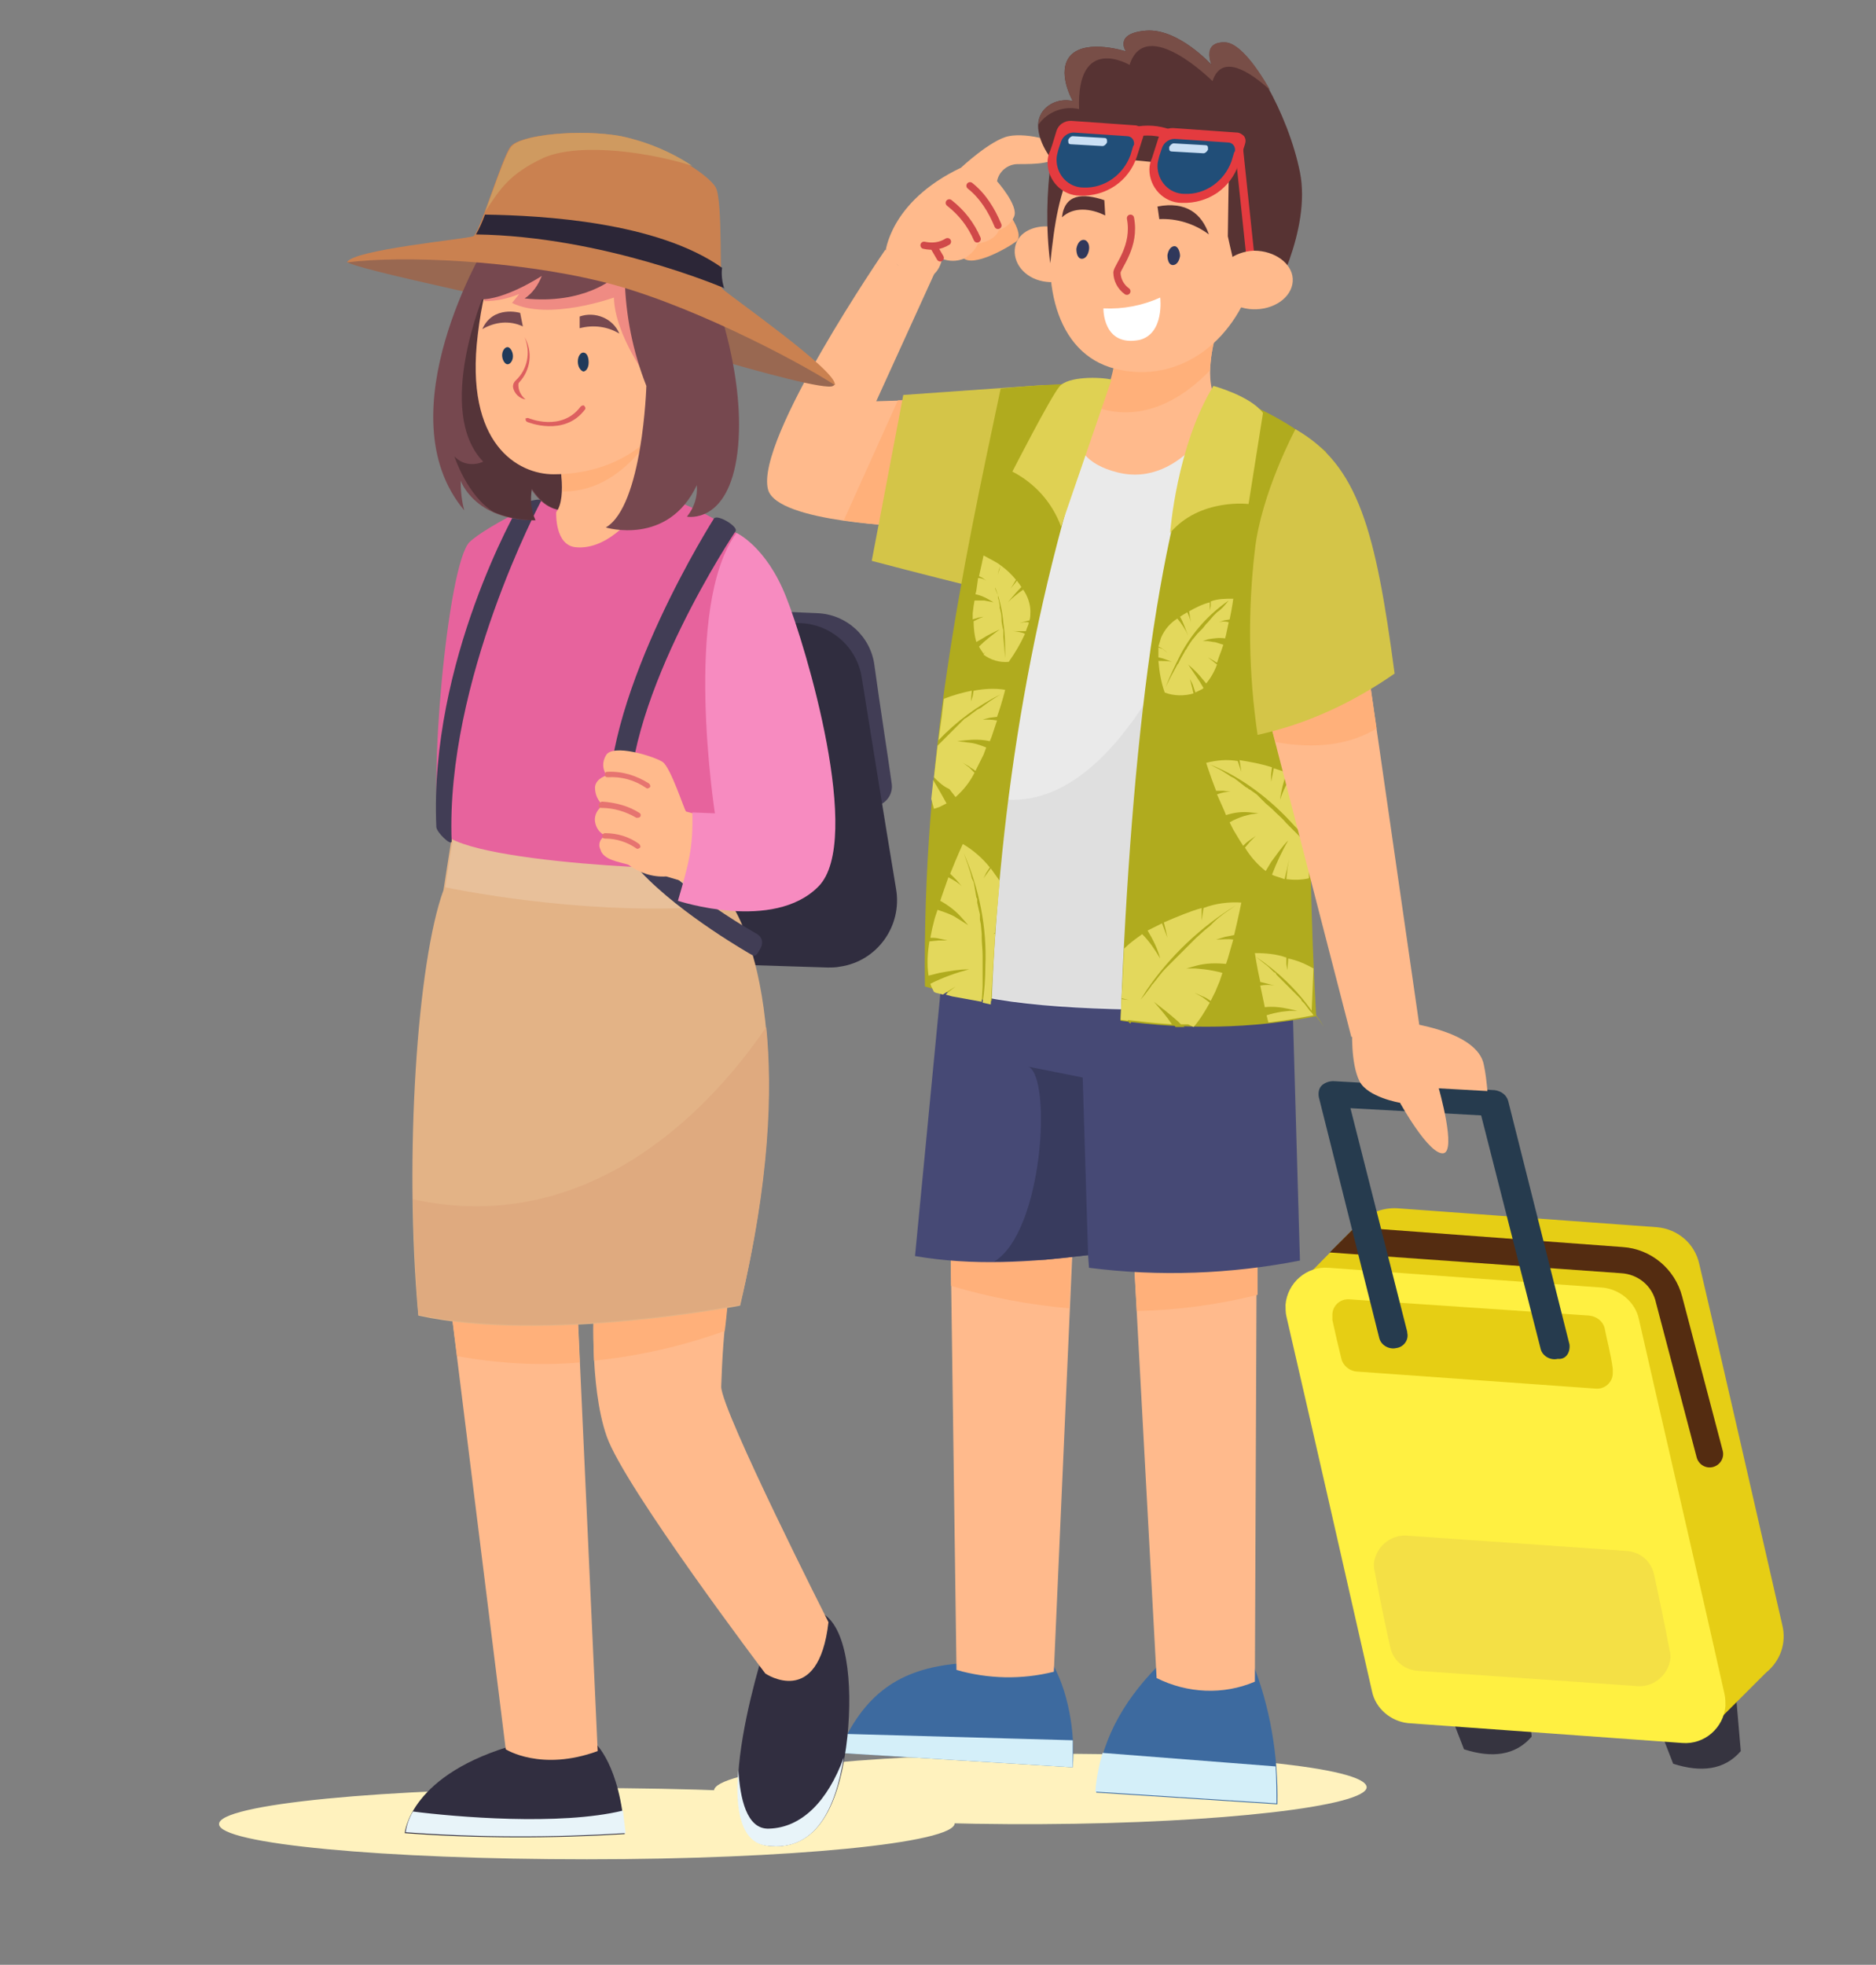 <?xml version="1.0" encoding="utf-8"?>
<!-- Generator: Adobe Illustrator 24.1.2, SVG Export Plug-In . SVG Version: 6.00 Build 0)  -->
<svg version="1.1" id="Layer_1" xmlns="http://www.w3.org/2000/svg" xmlns:xlink="http://www.w3.org/1999/xlink" x="0px" y="0px"
	 viewBox="0 0 208.1 217.9" style="enable-background:new 0 0 208.1 217.9;" xml:space="preserve">
<rect x="0" y="0" width="208.1" height="217.9" fill="#808080" stroke="none"/>
<style type="text/css">
	.st0{fill:#FFF2BE;}
	.st1{fill:#FFB07A;}
	.st2{fill:#FFBA8C;}
	.st3{fill:none;stroke:#D04949;stroke-width:0.8;stroke-linecap:round;stroke-linejoin:round;stroke-miterlimit:4.002;}
	.st4{fill:#3D6A9F;}
	.st5{fill:#D4EFF9;}
	.st6{fill:#464975;}
	.st7{fill:#CF9168;}
	.st8{fill:#383B5E;}
	.st9{fill:#B0AB1E;}
	.st10{fill:#EAEAEA;}
	.st11{fill:#DFDFDF;}
	.st12{fill:#573333;}
	.st13{fill:#784E47;}
	.st14{fill:#E43B3F;}
	.st15{fill:#214E78;}
	.st16{fill:#CADFF4;}
	.st17{fill:#30385B;}
	.st18{fill:#FFFFFF;}
	.st19{fill:#DFD153;}
	.st20{fill:#E3D85C;}
	.st21{fill:#D4C548;}
	.st22{fill:#363440;}
	.st23{fill:#E6CE15;}
	.st24{fill:#542C11;}
	.st25{fill:#FFF041;}
	.st26{fill:#F4E045;}
	.st27{fill:#E6CE14;}
	.st28{fill:#263B4E;}
	.st29{fill:#413D55;}
	.st30{fill:#302D3F;}
	.st31{fill:#312E40;}
	.st32{fill:#E8F4F9;}
	.st33{fill:#E3B386;}
	.st34{fill:#E8C09A;}
	.st35{fill:#DFAA7F;}
	.st36{fill:#E7639D;}
	.st37{fill:#996851;}
	.st38{fill:#76484F;}
	.st39{fill:#553439;}
	.st40{fill:#EF8B83;}
	.st41{fill:#CA8150;}
	.st42{fill:#CF9A60;}
	.st43{fill:#2C2637;}
	.st44{fill:#DD5F5F;}
	.st45{fill:#203A5A;}
	.st46{fill:#E67470;}
	.st47{fill:#F78BC0;}
</style>
<path id="Path_10426" class="st0" d="M79.2,198.6c0.1,2.2,16.3,3.8,36.3,3.7c20-0.1,36.1-2,36.1-4.1c-0.1-2.2-16.3-3.8-36.3-3.7
	C95.3,194.6,79.2,196.4,79.2,198.6"/>
<path id="Path_10297" class="st1" d="M111.5,23.1c0,0,2.3,2.9,1.2,3.7c-1.1,0.8-5.5,3.3-6.1,1.4L111.5,23.1z"/>
<path id="Path_10298" class="st2" d="M98.2,28.1c0,0,0.4-5.7,8.4-9.5c0,0,3.3-3.1,5.3-3.5s6,0.5,5.7,1.8c-0.3,1.3-2.8,1.3-4.7,1.3
	c-1.1,0-2.1,0.8-2.3,1.9c0,0,2.4,2.7,1.9,3.9c-0.3,0.7-0.9,1.3-1.7,1.5c0,0-0.3,1.2-2.3,1.5c-0.3,0.7-0.9,1.3-1.6,1.7
	c-0.8,0.3-1.6,0.3-2.4,0C104.5,28.7,103.7,33.8,98.2,28.1"/>
<path id="Path_10299" class="st3" d="M110.7,25c-0.7-1.7-1.7-3.3-3.1-4.4"/>
<path id="Path_10300" class="st3" d="M108.4,26.5c-0.7-1.6-1.7-2.9-3.1-4"/>
<path id="Path_10301" class="st3" d="M105.1,26.8c-0.8,0.5-1.7,0.6-2.6,0.4"/>
<line id="Line_190" class="st3" x1="103.6" y1="27.4" x2="104.3" y2="28.6"/>
<path id="Path_10302" class="st2" d="M99.6,29.4l-1.4-1.7c0,0-14.5,21.1-13,26.6c1,3.7,15.9,4.1,15.9,4.1l2.6-14.1l-6.5,0.2
	l6.6-14.5L99.6,29.4z"/>
<path id="Path_10303" class="st1" d="M99.6,44.4l-6,13.3c2.5,0.4,5,0.6,7.6,0.7l2.6-14.1L99.6,44.4z"/>
<path id="Path_10304" class="st4" d="M138.9,184.3c2,5,2.9,10.4,2.8,15.8l-20.1-1.3c0.3-5.4,2.9-10,6.7-13.9L138.9,184.3z"/>
<path id="Path_10305" class="st5" d="M122.3,194.4l19.2,1.5c0.1,1.4,0.1,2.8,0.1,4.1l-20.1-1.3C121.6,197.3,121.9,195.8,122.3,194.4
	"/>
<path id="Path_10306" class="st2" d="M125.7,138.2l2.6,47.9c3.4,1.7,7.4,1.9,10.9,0.4l0.2-47.2L125.7,138.2z"/>
<path id="Path_10307" class="st1" d="M126.1,145.4c4.5-0.1,9-0.7,13.4-1.8l0-4.4l-13.8-1.1L126.1,145.4z"/>
<path id="Path_10308" class="st4" d="M116.5,184.1l-10.3,0.4c-6.4,0.6-10.4,3.3-13.2,9.9l26,1.6
	C119.3,192.2,118.5,187.3,116.5,184.1"/>
<path id="Path_10309" class="st5" d="M119,193l-25-0.7c-0.4,0.7-0.7,1.4-1,2.1l26,1.6C119,195,119,194,119,193"/>
<path id="Path_10310" class="st2" d="M105.4,134.3l0.7,50.9c3.5,1,7.2,1.1,10.8,0.2l2.1-47.5L105.4,134.3z"/>
<path id="Path_10311" class="st1" d="M105.5,142.6c4.3,1.3,8.7,2.1,13.1,2.5l0.3-7.3l-13.5-3.6L105.5,142.6z"/>
<path id="Path_10312" class="st6" d="M143.2,105.1l1,34.7c-7.7,1.5-15.6,1.8-23.4,0.8l-0.1-1.4c-6.4,0.8-12.8,1.2-19.2,0.1l3.6-37.3
	C116.6,105,129.9,105,143.2,105.1"/>
<path id="Path_10313" class="st7" d="M104.9,104c8.5,2.6,24.2,6.5,38.4,4.9l-0.1-3.8c-13.3,0-26.6-0.1-38.1-3L104.9,104z"/>
<path id="Path_10314" class="st8" d="M120.7,139.2l-0.6-19.7l-6-1.2c2.6,1.3,1.6,18.3-3.8,21.6l0.9,0c2.4-0.1,2.2-0.1,4.8-0.2
	L120.7,139.2z"/>
<path id="Path_10315" class="st9" d="M131.4,113.9l-1,0c-0.6-0.9-1.3-1.7-2-2.5c0.9,0.7,1.8,1.4,2.7,2.2L131.4,113.9z"/>
<path id="Path_10316" class="st9" d="M125.2,113.4l0.8-1.3l0.3-0.4l0.2-0.2l0.3-0.3l0.5-0.6l0.6-0.8l0.2-0.3l0.1-0.1
	c0.5-0.6,0.9-1.1,1.4-1.7l0.1-0.1l0.2-0.2l0.8-0.8l0.4-0.4l0.2-0.2l0.2-0.2l0.3-0.3l0.7-0.7l0.2-0.2l0.1-0.1l0.2-0.2l1-0.9l0.5-0.4
	l0.2-0.2l0.2-0.2c0.5-0.4,0.9-0.7,1.2-1l1.3-0.9c-3.9,2.4-7.3,5.6-9.9,9.4c-0.8,1.1-1.5,2.2-2.1,3.4L125.2,113.4z"/>
<path id="Path_10317" class="st9" d="M146,112.7l0.9,1.2l-1.1-1.6l-0.2-0.2l-0.6-0.8l-0.3-0.3l-0.1-0.2l-0.2-0.2l-0.3-0.3l-0.6-0.6
	l-0.1-0.1l-0.1-0.1l-0.2-0.2l-0.8-0.8l-0.4-0.4l-0.1-0.2l-0.2-0.1c-0.4-0.4-0.7-0.7-1-0.9l-1-0.8c2.4,1.6,4.5,3.6,6.2,6L146,112.7
	L146,112.7z"/>
<path id="Path_10318" class="st9" d="M124.4,110.8l0,0.2l0.8,0.1L124.4,110.8z"/>
<path id="Path_10319" class="st9" d="M124.5,109.3L124.5,109.3L124.5,109.3L124.5,109.3z"/>
<path id="Path_10320" class="st9" d="M109.1,110.9l-0.1,0l0.1-1.7l0-0.4l0-0.3l0-0.4l0-0.7l0-1l0-0.4l0-0.2c0-0.7-0.1-1.4-0.1-2
	l0-0.1l0-0.3l-0.1-1.1l-0.1-0.5l0-0.3l0-0.3l-0.1-0.4l-0.2-0.9l0-0.2l0-0.2l-0.1-0.2l-0.2-1.2l-0.1-0.5l-0.1-0.2l-0.1-0.2
	c-0.1-0.6-0.3-1-0.4-1.4l-0.5-1.4c1.7,3.9,2.6,8.2,2.4,12.6C109.4,108.2,109.3,109.5,109.1,110.9"/>
<path id="Path_10321" class="st10" d="M105.9,109.7c0.2,0.1,0.3,0.1,0.5,0.2c6.7,2,17.9,2.2,29.9,2.1l0.6,0l4.4-63.8L112,45.2
	l-4,42.6l-1.1,11.5L105.9,109.7z"/>
<path id="Path_10322" class="st11" d="M107.4,87.5l-0.5,11.8l-0.5,10.5c6.7,2,17.9,2.2,29.9,2.1l-2.5-48.3c0,0-9.8,30.7-25.9,24.2
	C107.8,87.7,107.6,87.6,107.4,87.5"/>
<path id="Path_10323" class="st2" d="M134.7,37.8c0,0-1.5,5.5,0.9,7.3c0,0-4.3,9.1-11.6,7.3c-7.3-1.8-3.9-7.9-3.9-7.9l2.8-1.3
	c0.5-1.2,0.8-2.5,0.9-3.8L134.7,37.8z"/>
<path id="Path_10324" class="st1" d="M134.2,41.1c-2.5,2.6-7.8,6.7-14.1,3.4l2.7-1.3c0.5-1.2,0.8-2.5,0.9-3.8l11-1.7
	C134.4,38.9,134.3,40,134.2,41.1"/>
<path id="Path_10325" class="st2" d="M117,25.2c-2.1-0.4-4.1,0.5-4.4,2.2s1,3.4,3.1,3.8c2.1,0.4,4.1-0.5,4.4-2.2
	C120.5,27.3,119.1,25.6,117,25.2"/>
<path id="Path_10326" class="st2" d="M132.8,12.2c-11.1-2.3-13.7,2.9-15.6,10.8s-0.2,16.2,6.5,17.9c7.2,1.8,13.7-3.2,15.6-11.1
	C141.2,21.8,139.5,13.6,132.8,12.2"/>
<path id="Path_10327" class="st12" d="M140.9,33.6c0,0,4.6-8,3.3-14.5s-5.7-14.3-8.3-14.4s-1.5,2.5-1.5,2.5s-3.7-4.1-7.3-3.8
	s-2.2,2.3-2.2,2.3s-4.3-1.4-6.1,0.4c-1.7,1.8,0.2,5.1,0.2,5.1c-1.3-0.3-2.8,0.2-3.5,1.4c-1.2,2.1,1.1,5,1.1,5
	c-0.5,3.8-0.6,7.7-0.1,11.6c0.5-4.6,0.9-7.5,2.8-11.7c5.7,0,11.4,0.6,17,2l-0.1,6.7c0.6,2.9,1.4,4.9,0.6,7.2L140.9,33.6z"/>
<path id="Path_10328" class="st13" d="M140.9,10c-1.7-3-3.6-5.3-5-5.3c-2.7-0.1-1.5,2.5-1.5,2.5s-3.7-4.1-7.3-3.8s-2.2,2.3-2.2,2.3
	s-4.3-1.4-6.1,0.4c-1.7,1.8,0.2,5.1,0.2,5.1c-1.3-0.3-2.8,0.2-3.5,1.4c-0.2,0.4-0.3,0.8-0.3,1.2c1-1.4,2.8-2.1,4.5-1.7
	c-0.3-8.4,5.6-4.9,5.6-4.9c1.8-5.6,9.2,1.8,9.2,1.8C135.5,5.9,138.6,7.9,140.9,10"/>
<rect id="Rectangle_16085" x="137.8" y="16.1" transform="matrix(0.995 -0.105 0.105 0.995 -1.845 14.642)" class="st14" width="0.9" height="17.6"/>
<path id="Path_10329" class="st14" d="M128.5,15.3c0.1-0.3,0.3-0.6,0.6-0.8c0.3-0.2,0.6-0.3,1-0.3l7.1,0.5c0.3,0,0.6,0.2,0.8,0.4
	c0.2,0.3,0.2,0.6,0.1,0.9l-0.7,2.2c-0.9,2.7-3.4,4.4-6.3,4.3l0,0c-2,0-3.6-1.7-3.6-3.7c0-0.4,0.1-0.9,0.3-1.3L128.5,15.3"/>
<path id="Path_10330" class="st15" d="M128.9,16.4c0.2-0.6,0.8-1,1.4-1l5.9,0.4c0.5,0,0.8,0.4,0.8,0.8c0,0.1,0,0.2-0.1,0.3l-0.3,1
	c-0.8,2.2-2.9,3.7-5.2,3.6l0,0c-1.7,0-3-1.4-3-3.1c0-0.4,0.1-0.7,0.2-1.1L128.9,16.4"/>
<path id="Path_10331" class="st16" d="M129.7,16.3c0.1-0.2,0.3-0.4,0.5-0.4l3.5,0.2c0.2,0,0.3,0.1,0.3,0.3c0,0,0,0.1,0,0.1l0,0.1
	c-0.1,0.2-0.3,0.4-0.5,0.4l-3.5-0.2c-0.2,0-0.3-0.1-0.3-0.3C129.7,16.4,129.7,16.4,129.7,16.3C129.7,16.3,129.7,16.3,129.7,16.3"/>
<path id="Path_10332" class="st14" d="M117.2,14.5c0.1-0.3,0.3-0.6,0.6-0.8c0.3-0.2,0.6-0.3,1-0.3l7.1,0.5c0.3,0,0.6,0.2,0.8,0.4
	c0.2,0.3,0.2,0.6,0.1,0.9l-0.7,2.2c-0.9,2.7-3.4,4.4-6.3,4.3l0,0c-2,0-3.6-1.7-3.6-3.7c0-0.4,0.1-0.9,0.3-1.3
	C116.8,15.9,117,15.1,117.2,14.5"/>
<path id="Path_10333" class="st15" d="M117.7,15.7c0.2-0.6,0.8-1,1.4-1l5.9,0.4c0.5,0,0.8,0.4,0.8,0.8c0,0.1,0,0.2-0.1,0.3l-0.3,1
	c-0.8,2.2-2.9,3.7-5.2,3.6l0,0c-1.7,0-3-1.4-3-3.1c0-0.4,0.1-0.7,0.2-1.1C117.5,16.3,117.6,16,117.7,15.7"/>
<path id="Path_10334" class="st16" d="M118.5,15.5c0.1-0.2,0.3-0.4,0.5-0.4l3.5,0.2c0.2,0,0.3,0.1,0.3,0.3c0,0,0,0.1,0,0.1l0,0.1
	c-0.1,0.2-0.3,0.4-0.5,0.4l-3.5-0.2c-0.2,0-0.3-0.1-0.3-0.3C118.5,15.6,118.5,15.6,118.5,15.5L118.5,15.5"/>
<path id="Path_10335" class="st14" d="M125.8,14.1c1.3-0.3,2.8-0.2,4.1,0.3l-0.1,1.1c-1.3-0.5-2.7-0.6-4.1-0.3L125.8,14.1z"/>
<path id="Path_10336" class="st2" d="M139.1,27.8c-2.3,0.1-4.1,1.6-4,3.4c0.1,1.8,2,3.2,4.3,3.1c2.3-0.1,4.1-1.6,4-3.4
	C143.3,29.2,141.4,27.8,139.1,27.8"/>
<path id="Path_10337" class="st12" d="M128.4,22.9c3.2-0.6,4.9,0.8,5.7,3.1c-1.6-1.2-3.6-1.8-5.5-1.7L128.4,22.9z"/>
<path id="Path_10338" class="st12" d="M122.5,22.2c-2.4-0.8-4.4-0.7-4.7,1.9c1.3-1.2,3.2-1,4.8-0.2L122.5,22.2z"/>
<path id="Path_10339" class="st3" d="M125.4,24.2c0.6,3.1-1.4,5.3-1.5,6c0,0.8,0.4,1.6,1.1,2.1"/>
<path id="Path_10340" class="st17" d="M130.3,27.3c-0.4,0-0.7,0.4-0.8,1c0,0.6,0.2,1.1,0.6,1.1c0.4,0,0.7-0.4,0.8-1
	C130.9,27.8,130.6,27.3,130.3,27.3"/>
<path id="Path_10341" class="st17" d="M120.2,26.6c-0.4,0-0.7,0.4-0.8,1c0,0.6,0.2,1.1,0.6,1.1c0.4,0,0.7-0.4,0.8-1
	C120.9,27.1,120.6,26.6,120.2,26.6"/>
<path id="Path_10342" class="st18" d="M122.4,34.2c2.2,0.1,4.3-0.3,6.3-1.2c0,0,0.5,4-2.3,4.7C122.3,38.5,122.4,34.2,122.4,34.2"/>
<path id="Path_10343" class="st9" d="M134.8,43.3c-6.3,13.9-9.3,39-10.5,69.9c7.2,1,14.5,0.9,21.7-0.5c-1.2-20.9-0.8-41.8,1.1-62.6
	C143.5,47.3,141.2,45.7,134.8,43.3"/>
<path id="Path_10344" class="st19" d="M129.8,59.1c0,0,0.7-9.6,4.8-16.3c0,0,4.1,1.1,5.5,3l-1.6,10.1
	C138.6,55.9,133.1,55.2,129.8,59.1"/>
<path id="Path_10345" class="st20" d="M132.4,113.9c0.7-0.8,1.3-1.8,1.8-2.7l-0.8-0.6l-0.9-0.5l0.9,0.4c0.3,0.1,0.6,0.3,0.9,0.5
	l0.5-1l0.5-1.2l0.3-0.9c-0.7-0.2-1.3-0.3-2-0.4l-1-0.1l-1,0l1.1-0.3c1.1-0.3,2.2-0.3,3.3-0.2l0.2-0.6l0.6-2.1c-0.6-0.1-1.3,0-1.9,0
	l1-0.3l1-0.2c0.5-2.1,0.8-3.6,0.8-3.6c-1.4-0.1-2.9,0.1-4.2,0.6l-0.1,0.7l-0.1,0.7l0-1.4c-1.4,0.4-2.8,1-4.2,1.6l0.2,0.8l0.2,0.9
	c-0.2-0.5-0.4-1.1-0.6-1.6l-1,0.5l-0.6,0.3c0.6,1,1.1,2,1.4,3.1c-0.6-1-1.2-1.9-2-2.7c-0.7,0.5-1.4,1-2,1.6l-0.2,4.1l0.1,0l-0.1,0
	l-0.1,1.4l0.8,0.2l-0.8-0.1l-0.1,2.3l0.8,0.1c0.7-1.2,1.4-2.3,2.1-3.4c2.6-3.8,6-7,9.9-9.4l-1.3,0.9c-0.4,0.3-0.8,0.6-1.2,1
	l-0.2,0.2l-0.2,0.2l-0.5,0.4l-1,0.9l-0.2,0.2l-0.1,0.1l-0.2,0.2l-0.7,0.7l-0.3,0.3l-0.2,0.2l-0.2,0.2l-0.4,0.4l-0.8,0.8l-0.2,0.2
	l-0.1,0.1c-0.5,0.5-0.9,1.1-1.4,1.7l-0.1,0.1l-0.2,0.3l-0.6,0.8l-0.5,0.6l-0.3,0.3l-0.2,0.2l-0.3,0.4l-0.8,1.3
	c1.7,0.2,3.4,0.4,5.1,0.5c-0.6-0.9-1.3-1.7-2-2.5c0.9,0.7,1.8,1.4,2.7,2.2l0.3,0.3l0.8,0L132.4,113.9z"/>
<path id="Path_10346" class="st20" d="M145.3,87.1c-0.6-0.5-1.3-0.9-2-1.2c-0.5,0.9-1,1.8-1.3,2.8c0.1-1,0.4-2,0.7-3l-0.5-0.2
	l-0.9-0.3c-0.1,0.5-0.2,1-0.3,1.5l0-0.8l0.1-0.8c-1.2-0.4-2.4-0.6-3.6-0.8l0.2,1.3l-0.2-0.6l-0.2-0.6c-1.2-0.2-2.3-0.1-3.5,0.2
	c0,0,0.4,1.3,1.1,3.1l0.8,0l0.8,0.1c-0.5,0-1,0.1-1.5,0.3l0.8,1.8l0.2,0.5c0.9-0.3,1.8-0.4,2.7-0.3l0.9,0.1l-0.8,0.1l-0.8,0.2
	c-0.6,0.2-1.1,0.4-1.6,0.7l0.4,0.8l0.6,1l0.5,0.8c0.2-0.2,0.4-0.4,0.7-0.6l0.7-0.5l-0.6,0.6l-0.6,0.7c0.6,1,1.4,1.9,2.3,2.6l0.6-1
	c0.6-0.8,1.2-1.7,1.9-2.4c-0.7,1.2-1.3,2.5-1.8,3.8l0.2,0.1l0.6,0.2l0.6,0.2c0.1-0.4,0.2-0.9,0.3-1.3l0.2-0.9l-0.2,1.1
	c0,0.4-0.1,0.7-0.1,1.1c0.8,0.1,1.7,0.1,2.5-0.1l0-0.7l0-2.8l-0.4-0.4l-0.3-0.3l-0.2-0.2l-0.2-0.3l-0.5-0.5l-0.6-0.6l-0.2-0.2
	l-0.1-0.1c-0.4-0.5-0.9-0.9-1.3-1.3l-0.1-0.1l-0.2-0.2l-0.7-0.6l-0.3-0.3l-0.2-0.2l-0.2-0.2l-0.3-0.3l-0.7-0.5l-0.2-0.1l-0.1-0.1
	l-0.2-0.1l-0.9-0.7l-0.4-0.3l-0.2-0.1l-0.2-0.1c-0.4-0.3-0.8-0.5-1.1-0.7l-1.2-0.6c3.6,1.5,6.7,3.9,9.3,6.8c0.6,0.7,1.1,1.3,1.6,1.9
	l0-4.9L145.3,87.1z"/>
<path id="Path_10347" class="st20" d="M145.7,107.4c-0.9-0.5-1.8-0.9-2.8-1.1l-0.1,1.3l-0.1-0.7l0-0.7c-1.1-0.4-2.3-0.5-3.5-0.5
	c0,0,0.2,1.4,0.6,3.2l0.8,0.2l0.8,0.2c-0.5-0.1-1-0.1-1.6,0l0.4,1.9l0.1,0.5c0.9-0.1,1.8,0,2.7,0.2l0.9,0.2l-0.8,0l-0.9,0.1
	c-0.6,0.1-1.1,0.2-1.7,0.4l0.2,0.8l2.2-0.3l2.8-0.5l-0.2-0.3l-0.2-0.2l-0.6-0.8l-0.3-0.3l-0.1-0.2l-0.2-0.2l-0.3-0.3l-0.6-0.6
	l-0.1-0.1l-0.1-0.1l-0.2-0.2l-0.8-0.8l-0.4-0.4l-0.1-0.2l-0.2-0.1c-0.4-0.4-0.7-0.7-1-0.9l-1-0.8c2.4,1.6,4.5,3.6,6.2,6L145.7,107.4
	z"/>
<path id="Path_10348" class="st20" d="M134.3,66.7l0,0.5l-0.1,0.5l0-0.9c-0.8,0.2-1.6,0.6-2.3,1l0.1,0.6l0.1,0.6
	c-0.1-0.4-0.2-0.7-0.4-1.1l-0.5,0.3l-0.3,0.2c0.4,0.7,0.6,1.4,0.9,2.1c-0.3-0.7-0.7-1.3-1.2-1.9c-0.8,0.5-1.4,1.2-1.8,2.1
	c-0.1,0.3-0.2,0.7-0.3,1c0.4,0.2,0.7,0.4,1,0.7L129,72l-0.5-0.2l0,0.2c0,0.2,0,0.3,0,0.5l0,0.4c0.5,0.1,1,0.3,1.5,0.5
	c-0.4-0.1-0.9-0.1-1.3-0.1l-0.2,0c0.1,1.2,0.3,2.4,0.7,3.5c1,0.4,2.2,0.4,3.2,0.1c-0.1-0.3-0.1-0.5-0.2-0.8l-0.2-0.8l0.3,0.6
	c0.1,0.3,0.2,0.6,0.3,0.9l0.4-0.2l0.4-0.2l0.1-0.1c-0.5-0.9-1.1-1.7-1.7-2.6c0.6,0.5,1.1,1,1.5,1.5l0.5,0.6c0.5-0.6,0.9-1.3,1.2-2.1
	l-0.5-0.4l-0.5-0.4l0.5,0.3c0.2,0.1,0.3,0.2,0.5,0.3l0.2-0.6l0.3-0.8l0.2-0.6c-0.4-0.1-0.8-0.3-1.1-0.3l-0.6-0.1l-0.6,0l0.6-0.2
	c0.6-0.1,1.2-0.2,1.9-0.1l0.1-0.4l0.3-1.4c-0.4-0.1-0.7-0.1-1.1,0l0.6-0.2l0.6-0.1c0.3-1.4,0.4-2.3,0.4-2.3
	C135.9,66.4,135.1,66.4,134.3,66.7 M135.7,67.3c-0.2,0.2-0.4,0.4-0.7,0.6l-0.1,0.1l-0.1,0.1l-0.2,0.2L134,69l-0.1,0.1l0,0l0,0
	l-0.1,0.1l-0.4,0.5l-0.2,0.2l-0.1,0.1l-0.1,0.1l-0.2,0.2l-0.4,0.5l-0.1,0.1l0,0c-0.2,0.3-0.5,0.7-0.7,1.1l-0.1,0.1l-0.1,0.2L131,73
	l-0.2,0.4l-0.1,0.2l-0.1,0.1l-0.1,0.2l-0.6,1.1l-0.6,1.2c0.5-1.3,1.1-2.5,1.7-3.7c1.3-2.4,3.1-4.4,5.3-5.9L135.7,67.3z"/>
<path id="Path_10349" class="st9" d="M145.3,93.6l0,0.3l-0.4-0.4l-0.3-0.3l-0.2-0.2l-0.2-0.3l-0.5-0.5l-0.6-0.6l-0.2-0.2l-0.1-0.1
	c-0.4-0.5-0.9-0.9-1.3-1.3l-0.1-0.1l-0.2-0.2l-0.7-0.6l-0.3-0.3l-0.2-0.2l-0.2-0.2l-0.3-0.3l-0.7-0.5l-0.2-0.1l-0.1-0.1l-0.2-0.1
	l-0.9-0.7l-0.4-0.3l-0.2-0.1l-0.2-0.1c-0.4-0.3-0.8-0.5-1.1-0.7l-1.2-0.6c3.6,1.5,6.7,3.9,9.3,6.8C144.3,92.3,144.9,93,145.3,93.6"
	/>
<path id="Path_10350" class="st21" d="M115.6,45.7l0.2-3l-15.6,1.1l-3.5,18.4c5.3,1.4,10.1,2.6,13.4,3.4L115.6,45.7z"/>
<path id="Path_10351" class="st9" d="M122.7,42.5c-8.4,23.7-11.8,46.8-12.7,68.5c-2.5-0.3-5-0.9-7.4-1.6c-0.3-25.6,4.1-46,8.4-66.3
	C114.9,42.7,118.8,42.5,122.7,42.5"/>
<path id="Path_10352" class="st19" d="M123.3,42.1l-5.6,16.3c-1-2.7-2.9-4.8-5.4-6.1c0,0,4.2-8.2,5.2-9.4
	C118.4,41.7,122.1,41.8,123.3,42.1"/>
<path id="Path_10353" class="st20" d="M110.9,97.7l-1-1.4l-0.8,1.1l0.3-0.6l0.4-0.6c-0.8-1-1.8-1.9-3-2.6c0,0-0.6,1.3-1.4,3.3
	l0.7,0.7l0.6,0.7c-0.4-0.4-0.9-0.7-1.5-1l-0.7,2l-0.2,0.6c0.9,0.5,1.7,1.1,2.4,1.9l0.7,0.8l-0.8-0.5l-0.8-0.5
	c-0.6-0.3-1.2-0.5-1.8-0.7l-0.3,0.9l-0.3,1.2l-0.2,1c0.3,0,0.6,0,1,0.1l0.9,0.2l-1,0l-1,0.1c-0.2,1.2-0.3,2.5-0.1,3.8l1.2-0.3
	c1.1-0.2,2.2-0.4,3.3-0.4c-1.5,0.4-2.9,0.9-4.3,1.6l0.1,0.3l0.3,0.6l0.2,0.1l0.8,0.2l0.6-0.4l0.8-0.5l-0.9,0.7l-0.2,0.2l0.7,0.2
	l3.3,0.6l0.1-1.7l0-0.4l0-0.3l0-0.4l0-0.7l0-1l0-0.4l0-0.2c0-0.7-0.1-1.4-0.1-2l0-0.1l0-0.3l-0.1-1.1l-0.1-0.5l0-0.3l0-0.3l-0.1-0.4
	l-0.2-0.9l0-0.2l0-0.2l-0.1-0.2l-0.2-1.2l-0.1-0.5l-0.1-0.2l-0.1-0.2c-0.1-0.6-0.3-1-0.4-1.4l-0.5-1.4c1.7,3.9,2.6,8.2,2.4,12.6
	c0,1.4-0.1,2.7-0.3,4l0.9,0.2l0.5-7.9l-0.2,0.1l0.2-0.2l0-0.2L110.9,97.7z"/>
<path id="Path_10354" class="st20" d="M111,62.7l-0.2,0.5l-0.1,0.5L111,62.7c0.7,0.5,1.2,1,1.7,1.6l-0.3,0.5l-0.3,0.5
	c0.2-0.3,0.5-0.6,0.7-0.9l0.3,0.4l0.2,0.3c-0.5,0.5-1,1.1-1.5,1.7c0.5-0.5,1.1-1,1.7-1.4c0.5,0.7,0.8,1.6,0.8,2.4c0,0.3,0,0.7-0.1,1
	c-0.4,0.1-0.8,0.2-1.1,0.3l0.5-0.1l0.5,0l0,0.2l-0.2,0.5l-0.1,0.3c-0.5,0-1,0-1.5,0c0.4,0,0.8,0.1,1.2,0.2l0.2,0.1
	c-0.5,1.1-1.1,2.1-1.8,3.1c-1,0.1-2-0.2-2.8-0.8c0.1-0.2,0.3-0.5,0.5-0.7l0.5-0.6l-0.4,0.5c-0.2,0.2-0.4,0.5-0.6,0.7l-0.2-0.3
	l-0.2-0.3l-0.1-0.2c0.7-0.7,1.5-1.3,2.3-1.9c-0.6,0.3-1.3,0.6-1.9,1l-0.7,0.4c-0.2-0.7-0.3-1.5-0.3-2.3l0.6-0.3l0.5-0.2l-0.6,0.1
	c-0.2,0.1-0.4,0.1-0.6,0.2l0-0.7l0.1-0.8l0.1-0.6c0.4,0,0.7,0,1.1,0l0.5,0.1l0.5,0.1l-0.5-0.3c-0.5-0.3-1-0.5-1.5-0.6l0.1-0.4
	l0.2-1.4c0.3,0,0.6,0.1,0.9,0.3l-0.4-0.3l-0.4-0.2c0.3-1.3,0.5-2.3,0.5-2.3C109.8,62,110.5,62.3,111,62.7 M109.7,63
	c0.1,0.2,0.2,0.5,0.3,0.8l0.1,0.1l0,0.1l0.1,0.3l0.2,0.7l0,0.1l0,0.1l0,0l0,0.1l0.2,0.5l0.1,0.2l0,0.2l0,0.1l0.1,0.3l0.1,0.6l0,0.2
	l0,0c0.1,0.4,0.2,0.8,0.2,1.2l0,0.1l0,0.2l0.1,0.6l0.1,0.4l0,0.2l0,0.2l0,0.3l0.1,1.2l0.1,1.2c0-1.3,0-2.6-0.2-3.9
	c-0.2-2.5-1.1-4.9-2.4-6.9L109.7,63z"/>
<path id="Path_10355" class="st20" d="M103.5,86.8l0-0.3c0.5,0.8,1,1.7,1.5,2.6l-0.2,0.1l-0.6,0.3l-0.6,0.2l-0.3-1.1L103.5,86.8z"/>
<path id="Path_10356" class="st20" d="M103.6,86.2l0.4-3.5l0.3-0.3l0.2-0.2l0.7-0.7l0.3-0.3l0.2-0.2l0.2-0.2l0.3-0.3l0.6-0.6
	l0.1-0.1l0.1-0.1l0.2-0.1L108,79l0.4-0.3l0.2-0.1l0.2-0.1c0.4-0.3,0.8-0.6,1.1-0.8l1.1-0.7c-2.6,1.3-4.9,3-6.9,5.1l0.4-2.9l0,0
	l0-0.1l0.2-1.6c1-0.4,2.1-0.7,3.1-0.9l-0.1,1.2l0.2-0.6l0.1-0.6c1.1-0.2,2.3-0.3,3.5-0.1c0,0-0.3,1.3-0.9,3l-0.8,0.1l-0.8,0.2
	c0.5,0,1,0,1.6,0.1l-0.6,1.8l-0.2,0.5c-0.9-0.2-1.8-0.2-2.7-0.1l-0.9,0.1l0.8,0.1l0.8,0.1c0.6,0.1,1.1,0.3,1.6,0.5l-0.3,0.8l-0.5,1
	l-0.4,0.8c-0.2-0.2-0.5-0.3-0.7-0.5l-0.7-0.4l0.7,0.5l0.6,0.6c-0.5,1-1.2,1.9-2.1,2.7l-0.7-0.9C104.6,87.2,104.1,86.7,103.6,86.2"/>
<path id="Path_10357" class="st9" d="M104.4,79.2L104.4,79.2L104.4,79.2L104.4,79.2z"/>
<path id="Path_10358" class="st22" d="M192.3,184.9l0.8,9.3c-1.8,2.1-4.4,2.4-7.5,1.4l-2.1-5.4L192.3,184.9z"/>
<path id="Path_10359" class="st22" d="M169.1,183.3l0.8,9.3c-1.8,2.1-4.4,2.4-7.5,1.4l-2.1-5.4L169.1,183.3z"/>
<path id="Path_10360" class="st23" d="M150.5,135.9l-6.1,6.2l2.8,3.1l2.7-3.2l8.8,38.4c0.5,2.3,2.4,3.9,4.7,4.1l26.9,2l-3.6,3.5
	l2.9,1.8l6.3-6.3l0,0c1.6-1.3,2.3-3.3,1.8-5.3c-2.5-10.9-7.2-31.5-9.2-40c-0.5-2.3-2.4-3.9-4.7-4.1l-28.8-2.1
	c-1.7-0.1-3.3,0.6-4.4,1.8C150.6,135.8,150.6,135.8,150.5,135.9"/>
<path id="Path_10361" class="st24" d="M150.3,136.1l-2.8,2.8l32.3,2.3c1.9,0.1,3.5,1.4,3.9,3.3l4.5,17.1c0.2,0.8,1,1.3,1.8,1.1
	c0.8-0.2,1.3-1,1.1-1.8l0,0c0,0-2.9-11-4.5-17.1c-0.8-3.1-3.5-5.3-6.6-5.5L150.3,136.1z"/>
<path id="Path_10362" class="st25" d="M181.8,146.3c-0.4-1.9-2.1-3.3-4-3.5l-30.4-2.2c-2.5-0.2-4.6,1.7-4.8,4.1c0,0.4,0,0.9,0.1,1.3
	c2.5,10.8,7.6,33.2,9.5,41.6c0.4,1.9,2.1,3.3,4,3.5l30.4,2.2c2.5,0.2,4.6-1.7,4.8-4.1c0-0.4,0-0.9-0.1-1.3
	C188.9,177.1,183.7,154.7,181.8,146.3"/>
<path id="Path_10363" class="st26" d="M183.5,174.7c-0.3-1.5-1.5-2.6-3.1-2.7l-24.4-1.7c-1.8-0.1-3.4,1.3-3.6,3.1
	c0,0.3,0,0.6,0.1,0.9c0.5,2.7,1.2,6.1,1.7,8.3c0.3,1.5,1.5,2.6,3.1,2.7l24.4,1.7c1.8,0.1,3.4-1.3,3.6-3.1c0-0.3,0-0.6-0.1-0.9
	C184.7,180.3,184,177,183.5,174.7"/>
<path id="Path_10364" class="st27" d="M178,147.3c-0.2-0.8-0.9-1.3-1.7-1.4l-26.6-1.8c-1-0.1-1.9,0.7-1.9,1.7c0,0.2,0,0.4,0,0.6
	c0.3,1.4,0.7,3.1,1,4.3c0.2,0.8,0.9,1.3,1.6,1.4l26.6,1.9c1,0.1,1.9-0.7,1.9-1.7c0-0.2,0-0.4,0-0.5
	C178.7,150.2,178.2,148.4,178,147.3"/>
<path id="Path_10365" class="st28" d="M174.1,149.1l-6.8-27c-0.2-0.7-0.8-1.1-1.5-1.2l-17.9-1c-0.5,0-1,0.2-1.3,0.5
	c-0.3,0.3-0.4,0.8-0.3,1.3l6.7,26.7c0.2,0.8,1.1,1.3,1.9,1.1c0.8-0.1,1.4-0.9,1.2-1.7c0,0,0-0.1,0-0.1l-6.3-24.8l14.5,0.8l6.6,25.9
	c0.2,0.8,1.1,1.3,1.9,1.1C173.7,150.8,174.2,150,174.1,149.1C174.1,149.2,174.1,149.2,174.1,149.1"/>
<path id="Path_10366" class="st2" d="M155.9,113.4c0,0,8,0.9,8.7,4.7c0.2,0.9,0.3,1.9,0.4,2.9l-5.4-0.3c0,0,2,7,0.5,7.2
	c-1.6,0.2-4.8-5.6-4.8-5.6s-3.6-0.6-4.5-2.4c-1-2-0.8-5.8-0.8-5.8L155.9,113.4z"/>
<path id="Path_10367" class="st2" d="M151.8,74.6l5.7,39.5l-7.6,0.9l-9.3-36L151.8,74.6z"/>
<path id="Path_10368" class="st1" d="M152.7,80.8c-3,1.8-6.7,2.3-11.2,1.5l-0.9-3.3l11.2-4.4L152.7,80.8z"/>
<path id="Path_10369" class="st21" d="M139.2,61c0.7-6.3,4.5-13.4,4.5-13.4c7,4,8.9,11.3,11,27.1c-4.6,3.2-9.7,5.6-15.2,6.8
	C138.5,74.7,138.4,67.8,139.2,61"/>
<path id="Path_10370" class="st0" d="M24.3,202.3c0,2.2,18.3,3.9,40.8,3.9s40.8-1.8,40.8-4c0-2.2-18.3-3.9-40.8-3.9
	S24.2,200.1,24.3,202.3"/>
<path id="Path_10371" class="st29" d="M78.9,67.5L90.6,68c3.3,0.1,6,2.6,6.4,5.8c0.6,4.4,1.5,10.1,1.9,13c0.2,1.1-0.4,2.1-1.4,2.5
	l-2.2,0.9L78.9,67.5z"/>
<path id="Path_10372" class="st30" d="M67.6,68.4l21.1,0.7c3.5,0.1,6.4,2.7,6.9,6.1c1,6.2,2.6,16.2,3.8,23.4c0.7,4.1-2.1,8-6.2,8.6
	c-0.5,0.1-0.9,0.1-1.4,0.1l-25.4-0.8L67.6,68.4z"/>
<path id="Path_10386" class="st31" d="M85.3,181.2c0,0-7.7,22.6-0.1,23.5c6,0.7,8.1-5.6,8.8-12.1c0.6-5.9,0-12.4-3-13.8L85.3,181.2z
	"/>
<path id="Path_10387" class="st32" d="M93.6,194.9c-0.9,5.6-3.1,10.5-8.5,9.8c-2.9-0.3-3.6-4-3.2-8.4c0.2,3.1,0.9,6.6,3.4,6.5
	C88.9,202.7,91.8,199.8,93.6,194.9"/>
<path id="Path_10388" class="st2" d="M65.9,144.2c0,0-0.6,9.4,1.4,15.1c2,5.7,17.6,26.3,17.6,26.3s5.9,4,7-5.7
	c0,0-11.8-23.3-11.9-26.1c0.1-3.1,0.3-6.2,0.7-9.2L65.9,144.2z"/>
<path id="Path_10389" class="st1" d="M80.4,147.6c0.2-1.6,0.3-2.9,0.3-2.9l-14.8-0.5c-0.1,2.2-0.1,4.5,0,6.7
	C70.8,150.4,75.7,149.3,80.4,147.6"/>
<path id="Path_10390" class="st31" d="M66,193.3c0,0,2.8,2.4,3.3,10.1c-8.1,0.5-16.3,0.5-24.4-0.1c0,0,0.5-6.6,12.6-9.9L66,193.3z"
	/>
<path id="Path_10391" class="st32" d="M69.1,200.8c0.1,0.8,0.2,1.6,0.3,2.5c-8.1,0.5-16.3,0.5-24.4-0.1c0.1-0.8,0.4-1.6,0.8-2.3
	C50.5,201.5,62.1,202.5,69.1,200.8"/>
<path id="Path_10392" class="st2" d="M49.4,140.1l6.7,53.9c0,0,3.9,2.5,10.2,0.2L64,143.9L49.4,140.1z"/>
<path id="Path_10393" class="st1" d="M50.7,150.4c4.5,0.8,9.1,1.1,13.6,0.7l-0.3-7.2l-14.6-3.8L50.7,150.4z"/>
<path id="Path_10394" class="st33" d="M75.9,93.6l5.3,6.8c0,0,8.5,11.9,0.9,44.4c0,0-21.7,4.2-35.7,1.1c-1.6-17.7-0.1-39.3,2.8-47.2
	c0,0,0.5-3.3,1-6.4C60.1,95.2,64.7,93.3,75.9,93.6"/>
<path id="Path_10395" class="st34" d="M81.3,100.3l-5.3-6.8c-11.3-0.3-15.8,1.6-25.6-1.3c-0.5,2.7-0.9,5.6-1,6.2
	C55.2,99.6,69.2,101.7,81.3,100.3"/>
<path id="Path_10396" class="st35" d="M85,113.9c-5.5,8.1-19,23.5-39.2,19.1c0.1,4.3,0.3,8.7,0.6,12.8c14,3.1,35.7-1.1,35.7-1.1
	C85.4,131,85.7,120.9,85,113.9"/>
<path id="Path_10397" class="st36" d="M67.3,53.2c0,0,14.8,2.9,18.5,10.6c3.7,7.7-4,31.8-5.5,32.4c-1.5,0.6-29.9-0.4-31.4-4.2
	s0.7-29.5,3.2-31.9C54.7,57.7,65.5,52.7,67.3,53.2"/>
<path id="Path_10398" class="st29" d="M60,55.6c0,0-10.6,19.9-9.9,37.7c0,0.6-1.7-1-1.7-1.6c-0.8-18.4,9.1-35.5,9.1-35.5
	C57.8,55.7,60.3,55.1,60,55.6"/>
<path id="Path_10399" class="st29" d="M81.6,58.9c0,0-12.2,18.2-11.8,30.9c0.1,1,0.4,2,0.9,2.8c1.1,1.7,2.4,3.2,4,4.5
	c2.9,2.5,6,4.6,9.3,6.5c0.5,0.3,0.7,0.9,0.4,1.5c-0.3,0.5-0.5,1.1-1,0.8c0,0-7.8-4.4-12.3-9.2c-2.1-2.2-3.5-4.6-3.6-6.9
	c-0.4-13.3,11.7-32.3,11.7-32.3C79.6,57,81.9,58.4,81.6,58.9"/>
<path id="Path_10400" class="st37" d="M92.6,42.6c-4.5-2.9-16.9-9.2-26-11.5c-9.4-2.3-21.9-2.9-28.1-2.1c0,0,0,0,0,0
	c-0.2,0.7,23.1,5.4,26.7,6.5c0,0,25.7,8.2,27.2,7.3C92.6,42.7,92.6,42.6,92.6,42.6"/>
<path id="Path_10401" class="st38" d="M54,27c0,0-11.5,18.9-2.5,29.6c-0.3-1.1-0.4-2.2-0.4-3.3c0,0,1.5,4.4,8.2,4.4
	c-0.5-1.1-0.6-2.3-0.4-3.5c0,0,1.6,2.8,4,2.3l2.3-8.2L54,27z"/>
<path id="Path_10402" class="st39" d="M56.7,32.1l-3,0.5c0,0-5.5,13-0.1,18.6c-1.1,0.5-2.4,0.3-3.2-0.6c0,0,1.4,4.4,4.4,6.2
	c1.5,0.6,3,0.9,4.6,0.9c-0.5-1.1-0.6-2.3-0.4-3.5c0,0,1.6,2.8,4,2.3l2.3-8.2L56.7,32.1z"/>
<path id="Path_10403" class="st2" d="M61.9,50.4c0,0,1.1,4.7-0.2,6.4c0,0-0.2,3.8,2.3,3.9c2.8,0.2,6-2.2,8.5-6.8
	c1.1-1.9-0.8-7.5-0.8-7.5L61.9,50.4z"/>
<path id="Path_10404" class="st1" d="M72.2,48.4c-0.3-1.1-0.5-1.8-0.5-1.8l-9.8,3.9c0.3,1.3,0.5,2.6,0.5,4
	C67.6,54.6,71,50.3,72.2,48.4"/>
<path id="Path_10405" class="st2" d="M66.4,24.6c6.9,1,11.2,8.2,9.7,15.9c-1.7,9-8.5,12.1-14.7,12.1c-3.9,0-9.9-3.3-8.4-15.5
	C54.6,23.7,59.5,23.6,66.4,24.6"/>
<path id="Path_10406" class="st40" d="M55.7,27.6l16,2.5l3.1,7.1l-2.8,5c0,0-3.8-5-3.9-9.2c0,0-7.2,2.6-11.3,0.6l0.8-1
	c-1.2,0.5-2.5,0.8-3.9,0.8C54,31.3,54.7,29.4,55.7,27.6"/>
<path id="Path_10407" class="st38" d="M68.1,30.8c0,0-3.3,3-9.9,2.3c0.9-0.6,1.5-1.5,1.9-2.5c0,0-4.1,2.7-6.9,2.6l0.8-5.2L68.1,30.8
	z"/>
<path id="Path_10408" class="st38" d="M69.3,30.9c0.1,4.1,0.9,8.1,2.4,11.9c0,0-0.4,13.3-4.5,15.7c0,0,6.9,2.1,10.1-4.7
	c0.1,1.3-0.3,2.5-1.1,3.5c0,0,4.6,0.9,5.6-7.1c1-8.2-2.5-17.3-2.5-17.3L69.3,30.9z"/>
<path id="Path_10409" class="st41" d="M92.5,42.8L92.5,42.8L92.5,42.8L92.5,42.8z M92.5,42.8L92.5,42.8L92.5,42.8z M92.6,42.8
	L92.6,42.8L92.6,42.8L92.6,42.8z M92.6,42.8L92.6,42.8L92.6,42.8L92.6,42.8z M92.6,42.8L92.6,42.8L92.6,42.8z M92.6,42.8L92.6,42.8
	L92.6,42.8L92.6,42.8z M92.6,42.8L92.6,42.8L92.6,42.8L92.6,42.8z M92.6,42.8L92.6,42.8L92.6,42.8z M92.6,42.8L92.6,42.8L92.6,42.8
	L92.6,42.8z M92.6,42.8C92.6,42.7,92.6,42.7,92.6,42.8L92.6,42.8z M92.6,42.7L92.6,42.7L92.6,42.7L92.6,42.7z M92.6,42.7L92.6,42.7
	L92.6,42.7L92.6,42.7z M92.6,42.7L92.6,42.7L92.6,42.7z M92.6,42.7L92.6,42.7L92.6,42.7L92.6,42.7z M92.6,42.7L92.6,42.7
	c-4.5-2.9-16.8-9.3-26-11.5c-9.4-2.3-21.9-2.9-28.1-2.1l0,0c0.5-1.4,13.3-2.6,14-2.9c0.7-0.3,3.1-8.5,4.1-9.9c1-1.4,7.8-2,12.2-1.2
	c4.4,0.8,9.8,4.2,10.6,5.7s0.4,10.8,0.7,11.2C80.9,32.8,93,41.2,92.6,42.7 M38.5,29.1L38.5,29.1L38.5,29.1z M92.5,42.8L92.5,42.8
	L92.5,42.8L92.5,42.8z"/>
<path id="Path_10410" class="st42" d="M76.8,18.4c-2.4-1.6-5.1-2.7-7.9-3.3c-4.4-0.8-11.2-0.2-12.2,1.2c-0.7,0.9-1.9,4.6-2.9,7.2
	c1.7-2.6,2.7-4.2,6.5-6C64.5,15.7,72.5,17,76.8,18.4"/>
<path id="Path_10411" class="st43" d="M80.1,29.7c-7.2-5.1-19.9-5.8-26.3-5.9c-0.3,0.8-0.6,1.5-1,2.2c14.1,0.2,27.4,5.9,27.4,5.9
	l0.2,0.1c0,0-0.1-0.1-0.1-0.1C80.1,31.2,80,30.4,80.1,29.7"/>
<path id="Path_10412" class="st38" d="M64.3,36.4l0-1.3c1.7-0.6,3.7,0.2,4.4,1.9C67.4,36.2,65.8,36,64.3,36.4"/>
<path id="Path_10413" class="st38" d="M58,36.2l-0.3-1.5c0,0-3-0.9-4.2,1.8C54.9,35.7,56.5,35.5,58,36.2"/>
<path id="Path_10414" class="st44" d="M58.2,37.4c0.9,1.6,0.7,3.6-0.6,5c-0.1,0.1-0.1,0.2-0.1,0.3c0,0.6,0.3,1.2,0.8,1.6
	c-0.7-0.1-1.3-0.7-1.4-1.4c0-0.3,0.1-0.5,0.3-0.7C58.5,41,58.9,39.1,58.2,37.4"/>
<path id="Path_10415" class="st45" d="M56.3,38.5c-0.3,0-0.6,0.4-0.6,0.9c0,0.5,0.3,1,0.6,1s0.6-0.4,0.6-0.9
	C56.9,39,56.6,38.5,56.3,38.5"/>
<path id="Path_10416" class="st45" d="M64.7,39.1c-0.3,0-0.6,0.4-0.6,1c0,0.6,0.3,1,0.6,1.1c0.3,0,0.6-0.4,0.6-1
	C65.3,39.6,65.1,39.1,64.7,39.1"/>
<path id="Path_10417" class="st44" d="M58.7,46.4c0,0,3.6,1.5,5.7-1.3c0.1-0.1,0.3-0.2,0.4-0.1c0.1,0.1,0.2,0.3,0.1,0.4
	c-2.3,3.1-6.4,1.4-6.4,1.4c-0.2-0.1-0.2-0.2-0.2-0.4C58.4,46.4,58.5,46.3,58.7,46.4"/>
<path id="Path_10418" class="st2" d="M79.2,90.6c-1-0.1-2.1-0.3-3.1-0.6c-0.2-0.2-1.7-4.9-2.6-5.5c-0.9-0.6-5.6-2.1-6.3-0.7
	c-0.4,0.7-0.4,1.5,0.1,2.2c0,0-1.2,0.3-1.3,1.3c0,0.8,0.3,1.5,0.9,2c-0.6,0.4-1,1.1-0.9,1.8c0.1,0.7,0.5,1.3,1.2,1.6
	c-0.6,0.2-0.9,0.9-0.6,1.5c0.3,1.2,2.2,1.4,3.1,1.7c1.2,0.9,2.7,1.4,4.2,1.3l4.4,1.3L79.2,90.6z"/>
<path id="Path_10419" class="st46" d="M67.3,85.6c1.7-0.1,3.3,0.4,4.7,1.3c0.1,0.1,0.2,0.3,0.1,0.4c-0.1,0.1-0.3,0.2-0.4,0.1
	c0,0,0,0,0,0c-1.3-0.9-2.8-1.3-4.3-1.2c-0.2,0-0.3-0.1-0.3-0.3S67.2,85.6,67.3,85.6"/>
<path id="Path_10420" class="st46" d="M66.8,88.9c1.5,0.1,3,0.5,4.2,1.3c0.1,0.1,0.1,0.3,0,0.4c-0.1,0.1-0.3,0.1-0.4,0.1
	c-1.2-0.7-2.5-1.1-3.9-1.1c-0.2,0-0.3-0.1-0.3-0.3C66.5,89,66.7,88.9,66.8,88.9L66.8,88.9"/>
<path id="Path_10421" class="st46" d="M67.1,92.4c1.4,0,2.7,0.4,3.8,1.2c0.1,0.1,0.2,0.3,0.1,0.4c-0.1,0.1-0.3,0.2-0.4,0.1
	c0,0,0,0,0,0c-1-0.7-2.2-1.1-3.5-1.1c-0.2,0-0.3-0.1-0.3-0.3C66.8,92.5,67,92.4,67.1,92.4"/>
<path id="Path_10422" class="st47" d="M81.7,59.1c0,0,3.3,1.5,5.5,7.1c2.2,5.5,8.6,27,3.6,32.1s-15.6,1.6-15.6,1.6
	c1.2-4.1,1.7-5.9,1.6-9.8l2.5,0.1C79.3,90.1,75.7,67.2,81.7,59.1"/>
</svg>
